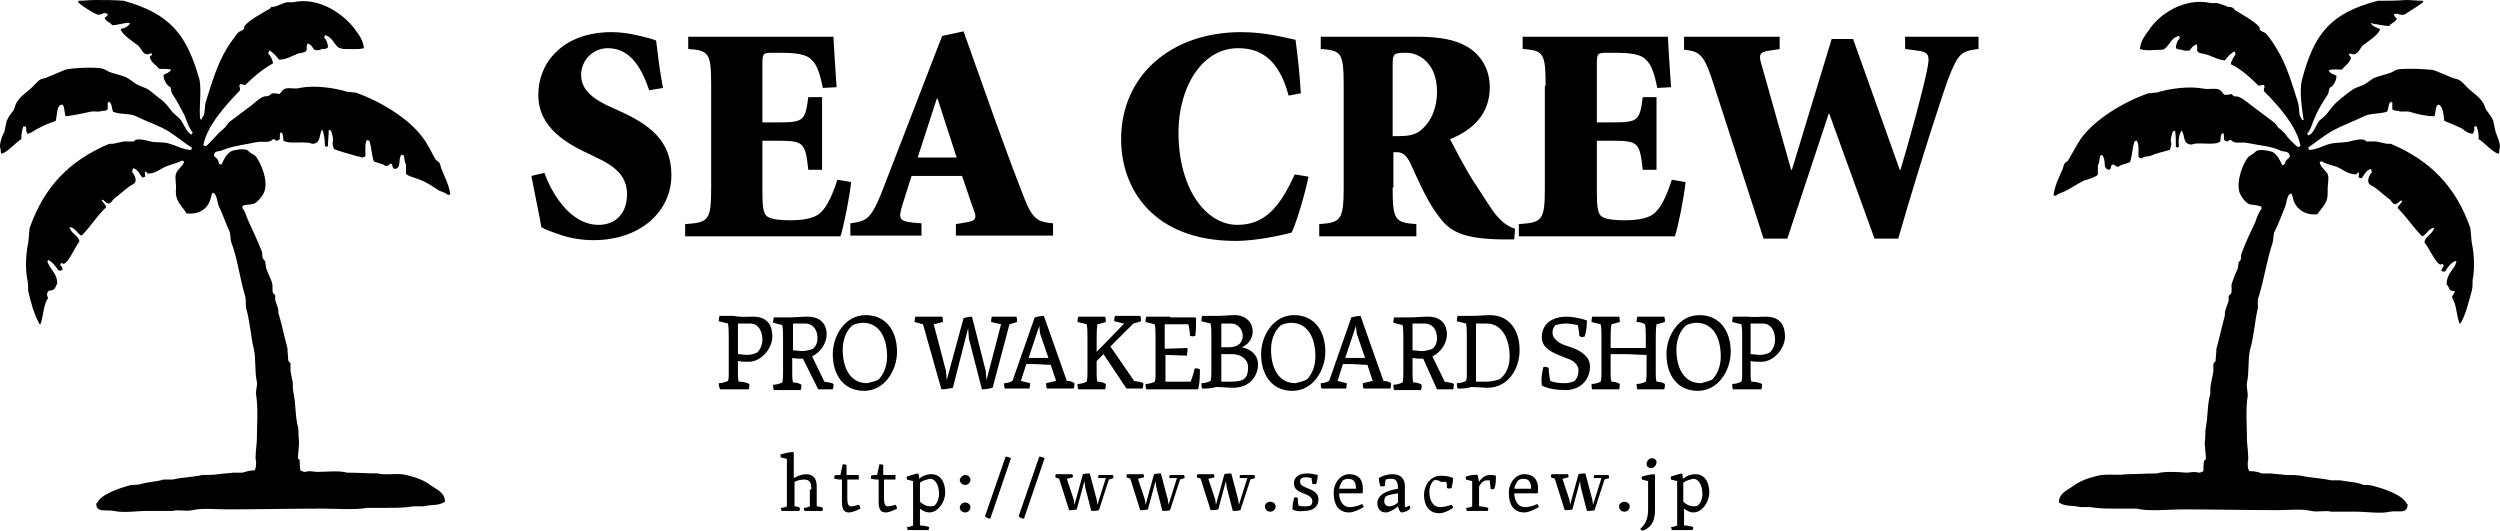 <?xml version="1.0" encoding="UTF-8"?><svg id="_レイヤー_2" xmlns="http://www.w3.org/2000/svg" viewBox="0 0 326.86 69.4"><defs><style>.cls-1,.cls-2{fill:#000;stroke-width:0px;}.cls-2{fill-rule:evenodd;}</style></defs><g id="_オブジェクト_"><path class="cls-2" d="M300.98,10.4c1.6-6.1,3.8-8.7,9.9-10.3,1.2,0,2.5,0,3.7-.1.7,0,1.5.1,2.2.1v.1h.1c-.1.2-2.2,1.5-2.5,1.7-.3.1-.8,0-.9-.1-.2,0-.4,0-.5.1.1.3.2.4.4.5-.1.5-.8.6-1,1-.6,0-2-.3-2.1-.3-.2-.1-.3-.1-.3-.1.2.5.8.6,1.2.8-.1.7-1.7,1.7-2.2,2.1-.3.2-.5.8-.8,1-.2.2-.6.3-.8.1q-.2,0-.3.1c.1.2.2.3.3.4-.1.7-.8,1.1-1.2,1.6-.5,0-1.3-.1-1.7.1.1.4.6.5,1,.7,0,.6-.3,1.1-.6,1.4-.1.1-.2.1-.3.2-.1.3-.1.5-.2.8-.6.9-1.3,2-1.7,3-.3.6-.6,1.8-1,2.1q0,.2.1.3c.6-.1,1-1.2,1.3-1.7.3-.5.9-.7,1.2-1.2.4-.5.9-1.2,1.4-1.6.6-.5,1.2-1,1.8-1.4.5-.4,1.2-.5,1.7-.8.4-.2.8-.6,1.2-.8.7-.3,1.4-.4,2.2-.7.3-.1.5-.3.8-.4.9-.2,4.1-.1,4.9.1.8.3,1.7.7,2.4,1,.3.1.6.1.9.3.5.3.9.9,1.4,1.3.6.5,1.3,1,1.7,1.7.2.3.2.6.4.9.3.4.7.9.9,1.4.1.5.2,1,.3,1.4.1.4.8,1.8.5,2.3,0,.2,0,.5-.1.6-.7-.1-1.9-1.5-2.6-1.9,0-.7-.1-1.3-.3-1.7q-.2,0-.3.1c0,.2.1.5-.1.7q0,.1-.1.2c-.7-.1-1-.4-1.4-.7-.8-.4-1.6-.7-2.3-1-.1-.6-.1-1.8-.7-2.1-.5-.1-.4,1.1-.6,1.5-1.1,0-2.3-.3-3.3-.6-.4-.1-1.1.1-1.4-.1-.5,0-.6-.1-.8-.2v-.9h-.1v-.1c-.5.1-.3.9-.6,1.3-.8.3-2.3.2-3,.6-1.4.7-2.9,1.2-4.3,2-1,.6-2,1.4-3,2.1q.1.2.1.3c1,0,1.9-.6,2.8-.8.8-.2,1.6-.1,2.5-.3.4-.1,1.4-.4,2-.2l.2.2h1.3c.4.1,1,.2,1.4.3h.5c5.2,2.2,8.5,5.6,10.4,11,.1.7.1,1.3.2,2,.3,1.3.4,3.4.1,4.8,0,.5,0,1-.1,1.4-.4,1.4-.8,3.2-1.5,4.3h-.1c-.4-.9-.4-2.6-1-3.4.1-.4.3-.5.4-.8-.1,0-.4-.1-.5-.1-.3-.1-.3-.6-.6-.8,0-1.5,1-1.9,1.3-3h-.1v-.1c-.5.1-1.2,1-1.4,1.4-.2,0-.4,0-.5-.1.1-.3.2-.4.3-.6,0-.2-.1-.2-.1-.3-.2,0-.2.1-.3.1-.6-.1-1.6-2.4-2.1-2.9.1-.8.9-1,1.2-1.7l.1-.1-.1-.1c-.7.1-.9.9-1.5,1.1-1.1-1.1-2-2.5-3.2-3.7.1-.4.4-.5.6-.9l-.1-.1c-.3.1-.5.5-.9.5-.3-.1-.4-.4-.6-.6-.7-.5-1.3-1.1-2-1.6-.3-.2-.7-.3-.8-.6-.2-.4.2-1.2.4-1.3,0-.2,0-.4-.1-.5-.6.1-.9.8-1.2,1.2-.3,0-.3-.1-.4-.1,0-.3.1-.5,0-.6v-.1q-.2.1-.3.3c-1.2,0-1.8-.7-2.6-1-.6-.2-1.5-.4-1.9-.7q-.2,0-.3.1c.1.7.9,1.1,1.1,1.7.1.4,0,.8,0,1.1-.1.7,0,1.2-.1,1.9-.2.9-.9,1.5-1.3,2.1-1.4.2-2.5-.5-3-1.5-.2-.4-.2-.9-.4-1.2-.6.1-.6,1.2-.8,1.7-.4,1-.9,2.3-1.4,3.3-.2.4-.1,1.1-.3,1.6-.7,2.1-1.1,4.8-1.8,7-.2.5,0,1-.1,1.5-.4,1.7-.5,3.7-1,5.3-.3,1.3-.1,3-.4,4.3-.1.5.1,1.2.1,1.7-.3,1.8-.1,4-.1,5.9,0,.6.3,2.4.1,2.8,0,.6,0,.9.2,1.2.7,0,1.2.1,1.6.3h1.2c.6.1,1.4.1,1.9.2.7,0,1.4,0,2.1.1,1.3.3,2.6.3,3.9.6h1.2c.9.2,2.2.2,3,.6.4,0,.8,0,1.2.1,1.5.4,4,1.2,4.5,2.4h.1c0,1.4-1.2.8-2.3,1-1.3.3-3,0-4.4,0h-3.3c-.7-.2-1.8.1-2.6-.1-1.3-.3-3-.1-4.4-.1-4,0-8.3-.1-12.5-.1-1.7,0-4.4.3-5.9-.1h-2.5c-1.2,0-2.5,0-3.6-.2h-1.3c-1.3-.3-1.8,0-2.8-.6,0-1.2,1.1-1.6,1.8-2.1.9-.7,2-1.1,3.3-1.4,1.2-.3,2.6,0,3.7-.2,1.3,0,2.7-.1,4-.1,1-.3,2.7-.2,3.9-.1.4,0,1.2-.2,1.5,0,.4,0,.5-.1.7-.2,0-.5,0-.9.1-1.4.1,0,.1-.1.2-.1.1-.4-.2-1.9-.1-2.5.1-.4,0-1.1.1-1.6.3-1.4.2-3.2.6-4.5,0-.5,0-1,.1-1.4s.2-1.1.3-1.5v-1c0-.1.2-.3.3-.4,0-.5.1-1.1.1-1.6.4-1.4.7-2.9,1.1-4.3,0-.3,0-.6.1-.8.1-.4.3-.8.4-1.2v-.6l.3-.3c.2-.3,0-1,.1-1.3.2-.6.5-1.4.8-2,0-.3.1-.5.1-.8.1-.1.3-.3.3-.4,0-.3,0-.5.1-.8.5-1.4,1.2-2.8,1.8-4.1.2-.6.4-1.2.8-1.7,0-.2,0-.3-.1-.3-.4-.2-1.1-.2-1.5-.3-.5-.2-1.1-1-1.3-1.6-.4-1.6.5-3.7,1.1-4.5.2-.2.4-.3.7-.5.2-.1.3-.3.5-.4.5-.2,1.7,0,2.1.2.6.4.9,1,1.2,1.7.5-.1.3-.3.5-.6l.5-.5c0-.8-.7-.6-1.2-.8-1.2-.6-2.9-.7-4.3-1-.9-.2-1.7.2-2.2-.4q-.3,0-.4.2c-.3,0-.3-.1-.5-.2,0-.4,0-.7-.1-.9q-.1,0-.2.1c-.2.2-.1.7-.2,1-.7.6-3,0-3.7.4-1.2,0-.9-1.1-1.3-1.8h-.1c-.3.6-.4,1.2-.3,2.1h-.1v.1c-.2,0-.2-.1-.3-.1,0-.8,0-1.5-.1-2.1-.2,0-.2.1-.3.1-.1.3-.4,1.2-.2,1.5,0,.5-.1.6-.2.9-.8.2-1.9.5-2.6.8-.4.1-.8,0-1,.3-.2,0-.3,0-.4-.1q0-.1-.1-.1c0-.7.1-1.6-.2-2.1q-.2,0-.3.1c-.3.8-.3,1.9-.6,2.7-.4.2-1.2.3-1.5.6-.3,0-.4-.1-.6-.3q-.2,0-.3.1c-.1.1-.1.3-.1.4l-.2.2c-.9-.1-.4-1-.8-1.7q0-.1-.1-.2t-.3.1c-.1.3-.1,1-.3,1.2v1.2c-.1.3-1.4.7-1.8.8-.8.4-1.7,1-2.5,1.4-.4.2-.9.3-1.2.6q-.2,0-.3-.1c.2-1.3.7-2.3,1.2-3.4.1-.3.1-.5.3-.8.1-.1.3-.2.4-.3.6-1,1.1-2,1.7-2.9,1.8-2.5,5.6-4.8,8.8-5.9.4,0,.7-.1,1.1-.1,1.6-.5,4.2-.9,6.2-.5.6.1,1.4-.1,1.9.1.4.1.5.6.8.7.3,0,.5,0,.8-.1.2,0,.3.3.5.3s.4,0,.6.1c.7.3,1.4,1,2,1.4l2.4,1.8c.3.2.5.5.7.8.3.2.6.5.8.7.5.7,1,1.2,1.7,1.8.3,0,.3-.1.4-.1-.5-2.7-3.1-5.5-4.8-7.2,0-.2,0-.4.1-.5q0-.2-.1-.3c-.2,0-.5.1-.7.1-1-1-2.3-2.2-3.6-2.8,0-.4.4-1,.6-1.3q0-.2-.1-.3v-.1c-.5.2-1,.8-1.3,1.2-1-.1-1.7-.6-2.5-.8-.3-.1-.7-.1-1-.3-.1-.1-.2-.3-.1-.4,0-.2,0-.4-.1-.6-.4.1-.7.5-.9.8-.4,0-.7.1-1-.1-.5,0-.6-.1-.8-.2,0-.5.2-1,.5-1.3q0-.2-.1-.3c-1,.2-1.2,1.2-1.9,1.7-.1.1-.3.1-.4.1-.8,0-2.1.2-2.8-.1.1-1.1.7-1.8,1.2-2.5,1.2-1.9,4.5-4.3,8.1-3.5h.8c.4.1,1,.3,1.4.5.2,0,.4,0,.6.1.1,0,.2.2.3.3.8.5,2.6,1.5,3.2,2.2.1.1,0,.3.1.4.1.2.6.3.8.5.5.6,1,1.3,1.4,2,1.3,2.1,2,4.6,2.8,7.1.1.5.1,1.1.2,1.6.1.2.2.3.3.6h.2c-.2-1.5-.6-3.8-.2-5.3h0ZM26.18,15.6h.2c0-.3.2-.3.3-.6.1-.5.1-1.1.2-1.6.8-2.5,1.5-5,2.8-7.1.4-.7,1-1.4,1.4-2,.2-.2.6-.3.8-.5.1-.1,0-.3.1-.4.5-.7,2.3-1.7,3.2-2.2.1,0,.2-.2.3-.3.2,0,.4,0,.6-.1.4-.1.9-.4,1.4-.5h.8c3.5-.8,6.8,1.7,8.1,3.5.5.7,1.1,1.4,1.2,2.5-.7.2-1.9.1-2.8.1-.1-.1-.3-.1-.4-.1-.7-.4-.9-1.5-1.9-1.7q0,.1-.1.3c.3.3.5.8.5,1.3-.2.2-.4.2-.8.2-.3.2-.6.2-1,.1-.2-.3-.5-.8-.9-.8,0,.1-.1.3-.1.6.1.1,0,.3-.1.4-.2.2-.6.2-1,.3-.8.3-1.5.8-2.5.8-.3-.4-.8-1-1.3-1.2v.1q-.1.1-.1.3c.3.3.6.9.6,1.3-1.3.7-2.6,1.8-3.6,2.8-.2,0-.5-.1-.7-.1,0,.1-.1.2-.1.3.1.1.1.2.1.5-1.6,1.7-4.3,4.5-4.8,7.2q.2.1.4.1c.6-.6,1.1-1.1,1.7-1.8.3-.2.6-.5.8-.7.2-.3.4-.6.7-.8l2.4-1.8c.6-.4,1.3-1.2,2-1.4.2,0,.4,0,.6-.1.2-.1.3-.3.5-.3.3,0,.5,0,.8.1.3-.1.4-.6.8-.7.6-.2,1.3.1,1.9-.1,2-.4,4.6,0,6.2.5.4,0,.7.1,1.1.1,3.2,1.1,7,3.4,8.8,5.9.7.9,1.1,1.9,1.7,2.9.1.1.3.2.4.3.2.2.2.5.3.8.4,1,1,2.1,1.2,3.4-.1,0-.2.1-.3.1-.3-.3-.8-.4-1.2-.6-.8-.5-1.6-1.1-2.5-1.4-.4-.2-1.7-.5-1.8-.8v-1.2c-.2-.3-.2-.9-.3-1.2q-.1,0-.3-.1,0,.1-.1.2c-.3.6.1,1.6-.8,1.7l-.2-.2c-.1-.1-.1-.3-.1-.4q-.1-.1-.3-.1c-.1.2-.2.3-.6.3-.3-.3-1.1-.4-1.5-.6-.3-.8-.3-1.9-.6-2.7q-.1,0-.3-.1c-.3.4-.2,1.3-.2,2.1l-.1.1c-.1,0-.2.1-.4.1-.3-.2-.6-.1-1-.3-.8-.2-1.8-.5-2.6-.8-.1-.3-.2-.4-.2-.9.2-.3-.1-1.2-.2-1.5q-.1-.1-.3-.1c0,.7-.1,1.3-.1,2.1q-.1.1-.3.1v-.1h-.1c0-.8-.1-1.5-.3-2.1h-.1c-.4.7-.1,1.8-1.3,1.8-.7-.4-3,.1-3.7-.4-.1-.2,0-.7-.2-1-.1-.1-.1,0-.2-.1-.1.2-.1.5-.1.9-.2.1-.2.2-.5.2q-.1-.2-.4-.2c-.5.6-1.3.2-2.2.4-1.4.3-3.1.5-4.3,1-.6.3-1.2,0-1.2.8.1.1.4.3.5.5.2.4,0,.6.5.6.3-.7.6-1.3,1.2-1.7.4-.2,1.6-.4,2.1-.2.2.1.3.3.5.4.3.2.5.2.7.5.6.8,1.6,3,1.1,4.5-.2.6-.8,1.3-1.3,1.6-.4.2-1.1.1-1.5.3-.1.1-.1.2-.1.3.4.4.5,1.1.8,1.7.6,1.3,1.3,2.8,1.8,4.1,0,.3,0,.5.1.8.1.2.3.3.3.4,0,.3.1.5.1.8.2.6.6,1.4.8,2,.1.4,0,1,.1,1.3l.3.3v.6c.1.4.3.9.4,1.2,0,.3,0,.6.1.8.4,1.3.7,2.9,1.1,4.3,0,.5.1,1.1.1,1.6,0,.1.2.3.3.4v1c.1.5.2,1.1.3,1.5,0,.5,0,1,.1,1.4.3,1.3.2,3.1.6,4.5.1.5,0,1.2.1,1.6.1.6-.2,2.2-.1,2.5.1,0,.1.1.2.1,0,.5,0,.9.1,1.4.2.1.3.2.7.2.4-.2,1.1,0,1.5,0,1.2,0,2.9-.2,3.9.1,1.3,0,2.7.1,4,.1,1.1.3,2.5-.1,3.7.2,1.3.3,2.4.7,3.3,1.4.7.5,1.8.9,1.8,2.1-1,.6-1.5.3-2.8.6h-1.3c-1.1.2-2.4.2-3.6.2h-2.5c-1.5.3-4.2.1-5.9.1-4.1,0-8.4.1-12.5.1-1.4,0-3.1-.2-4.4.1-.8.2-1.9-.1-2.6.1h-3.3c-1.4,0-3.1.3-4.4,0-1.1-.2-2.3.3-2.3-1h.1c.5-1.2,3-2,4.5-2.4.4,0,.8,0,1.2-.1.9-.3,2.1-.3,3-.6h1.2c1.2-.3,2.6-.3,3.9-.6.7,0,1.4,0,2.1-.1.5-.1,1.4-.1,1.9-.2h1.2c.4-.1.9-.3,1.6-.3.2-.3.2-.7.2-1.2-.2-.4.1-2.2.1-2.8,0-1.9.2-4-.1-5.9-.1-.4.2-1.1.1-1.7-.3-1.3-.1-3-.4-4.3-.4-1.6-.5-3.6-1-5.3-.1-.5,0-1-.1-1.5-.7-2.2-1-4.9-1.8-7-.2-.4-.1-1.2-.3-1.6-.5-1.1-.9-2.3-1.4-3.3-.2-.5-.2-1.6-.8-1.7-.2.4-.2.8-.4,1.2-.4,1-1.5,1.7-3,1.5-.4-.7-1.1-1.3-1.3-2.1-.2-.6,0-1.1-.1-1.9,0-.3-.1-.7,0-1.1.2-.7,1-1.1,1.1-1.7-.1,0-.2-.1-.3-.1-.5.3-1.4.5-1.9.7-.9.3-1.4,1-2.6,1q-.1-.2-.3-.3v.1c-.1.1,0,.3,0,.6q-.2.1-.4.1c-.3-.4-.6-1.1-1.2-1.2,0,.1-.1.3-.1.5.2.2.6.9.4,1.3-.1.3-.6.4-.8.6-.7.5-1.3,1.1-2,1.6-.2.2-.3.5-.6.6-.4.1-.6-.4-.9-.5l-.1.1c.2.3.5.5.6.9-1.2,1.1-2,2.5-3.2,3.7-.6-.2-.8-1-1.5-1.1l-.1.1q0,.1.1.1c.2.7,1.1.9,1.2,1.7-.5.5-1.4,2.8-2.1,2.9q-.1-.1-.3-.1-.1.1-.1.3c.2.1.3.3.3.6-.1,0-.3.1-.5.1-.3-.4-.9-1.3-1.4-1.4v.1h-.1c.3,1.2,1.3,1.5,1.3,3-.2.2-.2.7-.6.8-.1.1-.4.1-.5.1-.4.5-.2.6-.1,1-.6.7-.6,2.4-1,3.4h-.1c-.7-1.2-1.2-3-1.5-4.4,0-.5,0-1-.1-1.4-.3-1.4-.2-3.5.1-4.8.1-.7.1-1.3.2-2,1.9-5.4,5.2-8.8,10.4-11h.5c.4-.1,1-.2,1.4-.3h1.3c.1,0,.2-.2.2-.2.6-.2,1.6.1,2,.2.9.2,1.7,0,2.5.3.8.2,1.8.8,2.8.8q.1-.1.1-.3c-1-.6-1.9-1.4-3-2.1-1.3-.8-2.9-1.3-4.3-2-.7-.4-2.2-.2-3-.6-.2-.4-.1-1.2-.6-1.3v.1h-.1v.9c-.2.2-.4.2-.8.2-.3.2-.9,0-1.4.1-1,.2-2.2.5-3.3.6-.2-.4-.1-1.7-.6-1.5-.6.2-.5,1.4-.7,2.1-.8.3-1.6.6-2.3,1-.5.2-.8.6-1.4.7q0-.1-.1-.2c-.1-.2,0-.5-.1-.7-.1,0-.2-.1-.3-.1-.2.4-.3,1-.3,1.7-.7.4-1.9,1.8-2.6,1.9-.1-.2-.1-.4-.1-.6-.3-.5.3-2,.5-2.3.1-.5.2-1,.3-1.4.2-.5.6-1,.9-1.4.2-.4.2-.7.4-1,.4-.7,1.1-1.2,1.7-1.7.5-.4.9-1,1.4-1.3.3-.2.6-.1.9-.3.7-.3,1.7-.7,2.4-1,.7-.2,4-.4,4.9-.1.3.1.6.3.8.4.8.3,1.5.4,2.2.7.4.2.9.6,1.2.8.6.4,1.2.5,1.7.8.6.4,1.2,1,1.8,1.4.5.4,1,1.1,1.4,1.6.4.4.9.7,1.2,1.2.3.5.7,1.5,1.3,1.7,0-.1.1-.2.1-.3-.4-.4-.8-1.5-1-2.1-.5-1-1.1-2.1-1.7-3-.1-.2-.1-.5-.2-.8-.1-.1-.2-.1-.3-.2-.3-.3-.6-.8-.6-1.4.3-.2.8-.3,1-.7-.3-.1-1.1-.1-1.6-.1-.3-.5-1.1-.8-1.2-1.6.2-.1.3-.2.3-.4h-.3c-.2.2-.6.1-.8-.1-.2-.2-.5-.8-.8-1-.5-.4-2.1-1.4-2.2-2.1.4-.1,1.1-.3,1.2-.8h-.2c-.1-.1-1.5.3-2.1.3-.3-.4-.9-.5-1-1,.2-.1.4-.2.4-.5-.1,0-.3-.1-.5-.1-.1.1-.6.3-.9.2-.3-.1-2.5-1.4-2.5-1.7h.1v-.1C10.98.1,11.78,0,12.48,0,13.68,0,14.98,0,16.18.1c6,1.7,8.2,4.3,9.9,10.3.3,1.5-.1,3.8.1,5.2Z"/><path class="cls-1" d="M71.18,22.6c.8,2.3,3.2,6.8,7.1,6.8,2.1,0,3.7-1.4,3.7-4,0-2.4-1.6-3.7-4-4.8l-.6-.3c-3.3-1.5-7-3.6-7-7.9s3.3-8.2,9.6-8.2c1.2,0,2.5.2,3.7.5.9.2,1.6.4,2.1.6.2,1.6.4,3.5.9,6.2l-1.8.3c-.9-2.6-2.3-5.5-5.4-5.5-2,0-3.5,1.6-3.5,3.5,0,2,1.6,3.2,4.1,4.3l.9.4c3.7,1.7,6.8,3.7,6.8,8.4s-4,8.5-10.2,8.5c-1.6,0-3.2-.3-4.3-.7-1.2-.4-2-.7-2.5-1-.3-1.8-.8-4-1.3-6.7l1.7-.4h0ZM92.98,11.2c0-4.3-.3-4.6-3-4.8v-1.6h19c0,.7.2,3.6.4,6.6l-1.8.1c-.4-2-.8-3.1-1.5-3.7-.6-.7-2-.9-4.1-.9h-.7c-1.5,0-1.6,0-1.6,1.4v7.7h2c3.4,0,3.6-.2,4-3.3h1.8v9.5h-1.8c-.4-3.5-.5-3.8-4-3.8h-2v6.6c0,2.1.1,3.1.8,3.4.6.3,1.6.4,2.8.4,1.6,0,3.4-.2,4.2-1.2.7-.7,1.4-2.2,2-4.1l1.8.3c-.2,2-1,6-1.4,7.1h-20.3v-1.6c3.1-.2,3.4-.5,3.4-4.8v-13.3ZM124.98,29.3l1.2-.2c1.5-.2,1.6-.6,1-2l-1.4-4.1h-6.6l-1.2,3.8c-.5,1.7-.5,2.1,1.3,2.3l1.2.1v1.6h-9.3v-1.6c2-.3,2.6-.4,4-3.8l8-20.7,2.8-.6,2.7,7.6c1.7,4.8,3.4,9.5,5,13.6,1.3,3.5,2,3.7,4,3.9v1.6h-12.7v-1.5ZM119.98,20.6h5.1l-2.5-7.7h-.1l-2.5,7.7ZM168.48,12.5c-1.3-4.9-3.8-6.2-6.6-6.2-4.8,0-7.8,5.2-7.8,11,0,7.4,3.6,12.1,7.7,12.1,3.5,0,5.5-2.2,7.5-6.6l1.8.3c-.5,2.4-1.5,5.8-2.2,7.3-1,.3-4.6,1.1-7.3,1.1-10.8,0-15-6.8-15-13.3,0-8.3,6.5-14,15.7-14,3.3,0,6,.8,7.1,1,.3,2.2.5,4,.7,7l-1.6.3h0ZM182.08,24.5c0,4.3.3,4.6,3.1,4.8v1.6h-12.7v-1.6c2.8-.2,3.2-.5,3.2-4.8v-13.3c0-4.3-.3-4.6-3-4.8v-1.6h12.5c3.1,0,5.2.4,6.8,1.4s2.8,2.8,2.8,5.2c0,3.5-2.2,5.6-5.2,6.8.6,1.1,2,3.9,3.2,5.7,1.4,2.1,2.2,3.5,2.9,4.3s1.4,1.4,2.4,1.7l-.1,1.4h-1.7c-5.7-.1-7-1.3-8.6-3.6-1.2-1.7-2.3-4.2-3.3-6.4-.4-.8-.9-1.4-1.7-1.4h-.5v4.6h-.1ZM182.08,17.8h.6c1.3,0,2.2-.1,3-.7,1.6-1.3,2.2-3.2,2.2-5.1,0-3.8-2.4-5.1-4-5.1-1.7,0-1.8.1-1.8,1.7v9.2ZM202.08,11.2c0-4.3-.3-4.6-3-4.8v-1.6h19c0,.7.2,3.6.4,6.6l-1.8.1c-.4-2-.8-3.1-1.5-3.7-.6-.7-2-.9-4.1-.9h-.7c-1.5,0-1.6,0-1.6,1.4v7.7h2c3.4,0,3.6-.2,4-3.3h1.8v9.5h-1.8c-.4-3.5-.5-3.8-4-3.8h-2v6.6c0,2.1.1,3.1.8,3.4.6.3,1.6.4,2.8.4,1.6,0,3.4-.2,4.2-1.2.7-.7,1.4-2.2,2-4.1l1.8.3c-.2,2-1,6-1.4,7.1h-20.4v-1.6c3.1-.2,3.4-.5,3.4-4.8v-13.3h.1ZM232.78,6.4l-1.3.2c-1.5.2-1.6.5-1.1,2.1l3.8,13.5h.1l5.2-17.1h2.8l6.1,17.1h.1c1.4-4.7,2.9-10.3,3.4-12.7.5-2.3.4-2.7-1.3-2.9l-1.5-.2v-1.6h9.6v1.6c-2.2.3-2.6.4-4,4-.2.5-3.3,9.7-6.5,20.8h-3.1l-5.9-16.3h-.1l-5.4,16.3h-3.1l-6.8-21c-1.1-3.3-1.8-3.5-3.6-3.7v-1.7h12.5v1.6h.1ZM98.48,41.4c1.9,0,2.5,1.2,2.5,2.6,0,1.5-1.4,3.3-3.1,3.3-.5,0-1,0-1.4-.1v1.5c0,.4,0,.8.1,1.2.5,0,1,.1,1.4.3,0,.2,0,.5-.1.7h-3.7c-.2-.3-.2-.5-.2-.8.4,0,.8-.1,1.2-.3.1-.3.1-.6.1-.9v-4.7c0-.8,0-1.4-.1-1.9l-1.2-.3c0-.2,0-.4.1-.7h1.8c1,.2,1.9.1,2.6.1ZM96.48,42.3v4c.3,0,.8.1,1.2.1.7,0,1.4-.3,1.4-.4.3-.3.6-.9.6-1.6,0-.9-.4-2.1-1.6-2.1h-1.6ZM104.98,46.9c-.4,0-.9,0-1.4-.1v2c0,.4,0,.8.1,1.2.4,0,.8.1,1.1.3,0,.2,0,.5-.1.7h-3.5c-.1-.2-.1-.4-.1-.7.4,0,.8-.1,1.2-.3.1-.4.1-1,.1-1.4v-4.2c0-.8,0-1.4-.1-1.9l-1.2-.3c0-.2,0-.4.1-.7h1.8c1,0,1.9-.1,2.6-.1,1.9,0,2.5,1.2,2.5,2.3s-.7,2.3-1.9,2.9l1.6,3.3c.4.1.9.1,1.2.3,0,.2,0,.5-.1.7h-1.9l-2-4ZM103.68,42.3v3.5c.4,0,.8.1,1.2.1.7,0,1.4-.3,1.4-.3.4-.3.6-.8.6-1.4,0-1.1-.6-1.9-1.6-1.9h-1.6ZM108.88,46.3c0-2.4,1.6-5.1,4.3-5.1s4.1,2.1,4.1,4.8c0,2.4-1.6,5.1-4.3,5.1s-4.1-2.1-4.1-4.8ZM114.88,49.6c.5-.5,1.1-1.5,1.1-3,0-2.3-.9-4.4-3.2-4.4-.4,0-1.3.2-1.5.5-.5.5-1.1,1.5-1.1,3,0,2.3.9,4.4,3.2,4.4.4-.1,1.3-.3,1.5-.5ZM120.68,42.4c-.4-.1-.7-.2-1.1-.3,0-.2,0-.4.1-.7h3.5c.1.2.1.4.1.7l-1.2.3,1.6,6.1.1,1.2,2.2-8.1c.3-.1.7-.2,1.1-.2l1.8,7.1.1,1.2,1.9-7.3-1.3-.3c0-.2,0-.4.1-.7h3.2c.1.2.1.4.1.7-.3.1-.7.2-1,.3l-2.2,8.3c-.4.1-.9.2-1.4.2l-1.7-6.6-.1-1.4-2,7.8c-.4.1-1,.2-1.5.2l-2.4-8.5h0ZM137.38,47.7c-.7,0-1.6-.1-2.2-.1h-1l-.7,2.2,1.2.3c0,.2,0,.5-.1.7h-3.2c-.1-.2-.1-.4-.1-.7.4,0,.7-.1,1.1-.3l2.9-8.3c.4-.1.8-.2,1.2-.2l3,8.5c.4,0,.7.1,1,.3,0,.2,0,.5-.1.7h-3.5c-.1-.2-.1-.4-.1-.7l1.3-.3-.7-2.1h0ZM134.48,46.8h2.6l-1.1-3.2-.1-1-1.4,4.2ZM145.18,45.3l3.1,4.5c.4.1.9.1,1.2.3,0,.2,0,.5-.1.7h-2.1l-3-4.5-.9.9v1.5c0,.4,0,.8.1,1.2.4,0,.8.1,1.1.3,0,.2,0,.5-.1.7h-3.5c-.1-.2-.1-.4-.1-.7.4,0,.8-.1,1.2-.3.1-.4.1-.9.1-1.3v-4.3c0-.8,0-1.4-.1-1.9l-1.2-.3c0-.2,0-.4.1-.7h3.5c.1.2.1.4.1.7-.3.1-.7.2-1.1.3-.1.6-.1,1.3-.1,2.4v1.2l3.6-3.7-1.3-.3c0-.2,0-.5.1-.7h3.3c.1.2.1.4.1.7-.3.1-.7.2-1,.3l-3,3h0ZM152.98,41.5h3.3l.1.1c0,.8,0,1.6-.1,2.3-.2.1-.5.1-.7,0,0-.5-.1-1-.2-1.5h-3.1v3.2l2.9-.1.1.1c0,.3-.1.6-.1.9l-2.8-.1v3.5h3.3c.2-.6.4-1.1.5-1.7.3-.1.5,0,.7.1,0,.8,0,1.6-.2,2.5l-.1.1h-6.7c-.1-.2-.1-.4-.1-.7.4,0,.8-.1,1.2-.3.1-.3.1-.6.1-.9v-4.7c0-.8,0-1.4-.1-1.9l-1.2-.3c0-.2,0-.4.1-.7h3.1v.1ZM157.18,50.8c-.1-.2-.1-.4-.1-.7.4,0,.8-.1,1.2-.3.1-.4.1-1,.1-1.4v-4.2c0-.8,0-1.4-.1-1.9l-1.2-.3c0-.2,0-.4.1-.7h1.8c1,0,1.8-.1,2.5-.1,1.3,0,2.3.9,2.3,2.1,0,.7-.3,1.6-1.4,2.1,1.4.3,2.1,1.2,2.1,2.2,0,1.5-1,3.1-3.3,3.1-.7,0-1.3-.1-2.2-.1-.6.2-1.2.2-1.8.2h0ZM159.68,42.3v3.1h1c1.3,0,1.8-.7,1.8-1.5,0-.9-.7-1.6-1.5-1.6h-1.3ZM159.68,46.3v3.6h1.3c.9,0,1.5-.2,1.6-.3.4-.3.6-.7.6-1.6,0-1-.9-1.7-2.1-1.7h-1.4ZM164.88,46.3c0-2.4,1.6-5.1,4.3-5.1s4.1,2.1,4.1,4.8c0,2.4-1.6,5.1-4.3,5.1s-4.1-2.1-4.1-4.8ZM170.88,49.6c.5-.5,1.1-1.5,1.1-3,0-2.3-.9-4.4-3.2-4.4-.4,0-1.3.2-1.5.5-.5.5-1.1,1.5-1.1,3,0,2.3.9,4.4,3.2,4.4.4-.1,1.2-.3,1.5-.5ZM178.78,47.7c-.7,0-1.6-.1-2.2-.1h-1l-.7,2.2,1.2.3c0,.2,0,.5-.1.7h-3.2c-.1-.2-.1-.4-.1-.7.4,0,.7-.1,1.1-.3l2.9-8.3c.4-.1.8-.2,1.2-.2l3,8.5c.4,0,.7.1,1,.3,0,.2,0,.5-.1.7h-3.5c-.1-.2-.1-.4-.1-.7l1.3-.3-.7-2.1h0ZM175.88,46.8h2.6l-1.1-3.2-.1-1-1.4,4.2ZM186.08,46.9c-.4,0-.9,0-1.4-.1v2c0,.4,0,.8.1,1.2.4,0,.8.1,1.1.3,0,.2,0,.5-.1.7h-3.5c-.1-.2-.1-.4-.1-.7.4,0,.8-.1,1.2-.3.1-.4.1-1,.1-1.4v-4.2c0-.8,0-1.4-.1-1.9l-1.2-.3c0-.2,0-.4.1-.7h1.8c1,0,1.9-.1,2.6-.1,1.9,0,2.5,1.2,2.5,2.3s-.7,2.3-1.9,2.9l1.6,3.3c.4.1.9.1,1.2.3,0,.2,0,.5-.1.7h-2.1l-1.8-4h0ZM184.68,42.3v3.5c.4,0,.8.1,1.2.1.7,0,1.4-.3,1.4-.3.4-.3.6-.8.6-1.4,0-1.1-.6-1.9-1.6-1.9h-1.6,0ZM190.58,50.8c-.1-.2-.1-.4-.1-.7.4,0,.8-.1,1.2-.3.1-.3.1-.6.1-.9v-4.7c0-.8,0-1.4-.1-1.9l-1.2-.3c0-.2,0-.4.1-.7h1.8c1,0,1.8-.1,2.4-.1,2.5,0,3.9,1.9,3.9,4.6,0,2.4-1.5,4.9-4.2,4.9-.6,0-1.3-.1-2.1-.1-.7.2-1.2.2-1.8.2h0ZM192.98,42.3v7.6h1.3c.7,0,1.6-.2,1.9-.4.6-.5,1.2-1.4,1.2-2.9,0-2.1-.9-4.3-3-4.3h-1.4ZM201.78,48c.3-.1.5,0,.7.1,0,.5.1,1.1.2,1.7.5.2,1.1.3,1.9.3.7,0,1.3-.3,1.3-.3.3-.3.5-.8.5-1.4,0-.7-.7-1.3-1.4-1.5l-1-.4c-1-.4-2.4-1-2.4-2.4,0-2,1.7-2.7,3.2-2.7.8,0,1.9.2,2.7.5,0,.8-.1,1.5-.3,2.1-.3.1-.5.1-.7-.1,0-.5-.1-.9-.2-1.4-.5-.1-1-.2-1.6-.2-.7,0-1.2.2-1.3.2-.2.2-.4.5-.4,1,0,.8.8,1.3,1.5,1.6l1.2.4c1,.4,2.2,1.1,2.2,2.4,0,1.7-1.2,3.1-3.2,3.1-1.2,0-2.4-.2-3.1-.6-.1-.8,0-1.6.2-2.4h0ZM213.98,42.1c0-.2,0-.4.1-.7h3.5c.1.2.1.4.1.7-.3.1-.7.2-1.1.3-.1.6-.1,1.3-.1,2.4v3.9c0,.4,0,.8.1,1.2.4,0,.8.1,1.1.3,0,.2,0,.5-.1.7h-3.5c-.1-.2-.1-.4-.1-.7.4,0,.8-.1,1.2-.3.1-.4.1-.9.1-1.3v-2.2c-1,0-1.9-.1-2.9-.1h-1.8v2.4c0,.4,0,.8.1,1.2.4,0,.8.1,1.1.3,0,.2,0,.5-.1.7h-3.5c-.1-.2-.1-.4-.1-.7.4,0,.8-.1,1.2-.3.1-.4.1-.9.1-1.3v-4.3c0-.8,0-1.4-.1-1.9l-1.2-.3c0-.2,0-.4.1-.7h3.5c.1.2.1.4.1.7-.3.1-.7.2-1.1.3-.1.6-.1,1.3-.1,2.4v.7h4.6v-1.2c0-.8,0-1.4-.1-1.9-.3-.2-.7-.3-1.1-.3ZM217.88,46.3c0-2.4,1.6-5.1,4.3-5.1s4.1,2.1,4.1,4.8c0,2.4-1.6,5.1-4.3,5.1s-4.1-2.1-4.1-4.8ZM223.88,49.6c.5-.5,1.1-1.5,1.1-3,0-2.3-.9-4.4-3.2-4.4-.4,0-1.3.2-1.5.5-.5.5-1.1,1.5-1.1,3,0,2.3.9,4.4,3.2,4.4.4-.1,1.2-.3,1.5-.5ZM230.88,41.4c1.9,0,2.5,1.2,2.5,2.6,0,1.5-1.4,3.3-3.1,3.3-.5,0-1,0-1.4-.1v1.5c0,.4,0,.8.1,1.2.5,0,1,.1,1.4.3,0,.2,0,.5-.1.7h-3.7c-.1-.2-.1-.4-.1-.7.4,0,.8-.1,1.2-.3.1-.3.1-.6.1-.9v-4.7c0-.8,0-1.4-.1-1.9l-1.2-.3c0-.2,0-.4.1-.7h1.8c.9.1,1.8,0,2.5,0ZM228.88,42.3v4c.3,0,.8.1,1.2.1.7,0,1.4-.3,1.4-.4.3-.3.6-.9.6-1.6,0-.9-.4-2.1-1.6-2.1h-1.6,0ZM106.08,64c0-.7-.1-1.3-.9-1.3-.5,0-.9.1-1.3.3v3.2c.3,0,.6.1.7.2,0,.1,0,.4-.1.4h-2.3c0-.1-.1-.3-.1-.4.3,0,.6-.1.8-.2v-6.2c-.3-.1-.5-.1-.8-.2,0-.1-.1-.3,0-.4.4-.1,1.1-.3,1.6-.3l.1.1v3.3c.4-.2,1-.5,1.6-.5.9,0,1.4.5,1.4,1.6v2.6c.3,0,.6.1.8.2,0,.1,0,.4-.1.4h-2.3c0-.1-.1-.3-.1-.4.3,0,.6-.1.8-.2v-2.2h.2ZM109.78,62.7c-.2,0-.5-.1-.7-.1v-.4c.2-.1.5-.1.8-.1l.3-1.4c.2,0,.3,0,.5.1v1.3h1.6v.6h-1.5v2.4c0,.7.1,1.1.5,1.1.3,0,.6-.1,1-.2.1.1.2.3.2.5-.4.2-1,.5-1.5.5-.7,0-.9-.5-.9-1.4v-2.9h-.3ZM114.58,62.7c-.2,0-.5-.1-.7-.1v-.4c.2-.1.5-.1.8-.1l.3-1.4c.2,0,.3,0,.5.1v1.3h1.6v.6h-1.5v2.4c0,.7.1,1.1.5,1.1.3,0,.6-.1,1-.2.1.1.2.3.2.5-.4.2-1,.5-1.5.5-.7,0-.9-.5-.9-1.4v-2.9h-.3ZM120.18,62.6c.3-.3.9-.6,1.6-.6,1.1,0,1.8.9,1.8,2.4,0,1.2-.9,2.6-2.1,2.6-.4,0-.8-.2-1.2-.5v2.2c.4,0,.9.1,1.2.2,0,.1,0,.3-.1.4h-2.7c0-.1-.1-.3-.1-.4.3,0,.6-.1.8-.2v-5.8c-.3-.1-.5-.1-.8-.2,0-.1-.1-.3,0-.4.4-.1.9-.3,1.4-.4l.1.1c.1.2.1.4.1.6h0ZM120.28,63.1v2.5c.3.3.8.6,1.4.6.3,0,.6-.1.6-.2.3-.3.5-.9.5-1.4,0-1-.4-2-1.2-2-.4.1-.9.2-1.3.5ZM126.18,62.1c.4,0,.7.3.7.6,0,.4-.3.7-.7.7s-.7-.3-.7-.7c.1-.3.4-.6.7-.6ZM126.18,65.7c.4,0,.7.3.7.6,0,.4-.3.7-.7.7s-.7-.3-.7-.7c.1-.4.4-.6.7-.6ZM129.48,67.8c-.3,0-.5-.1-.7-.3l2.7-7.8c.2,0,.5.1.7.2l-2.7,7.9ZM133.88,67.8c-.3,0-.5-.1-.7-.3l2.7-7.8c.2,0,.5.1.7.2l-2.7,7.9ZM143.58,62.5c0-.2,0-.3.1-.4h1.8c.1.1.1.3.1.4-.2.1-.4.1-.6.2l-1.3,4c-.3.1-.7.1-1,.1l-.8-3.1-.1-.8-1,3.7c-.3.1-.7.1-1,.1l-1.3-4.1c-.1-.1-.4-.1-.5-.2,0-.2,0-.3.1-.4h2.1c.1.1.1.3.1.4l-.8.2.9,2.7.1.7,1.1-4c.3-.1.6-.1.9-.1l.9,3.4.1.7,1.1-3.5h-1ZM152.88,62.5c0-.2,0-.3.1-.4h1.8c.1.1.1.3.1.4-.2.1-.4.1-.6.2l-1.3,4c-.3.1-.7.1-1,.1l-.8-3.1-.1-.8-1,3.7c-.3.1-.7.1-1,.1l-1.3-4.1c-.1-.1-.4-.1-.5-.2,0-.2,0-.3.1-.4h2.1c.1.1.1.3.1.4l-.8.2.9,2.7.1.7,1.1-4c.3-.1.6-.1.9-.1l.9,3.4.1.7,1.1-3.5h-1ZM162.08,62.5c0-.2,0-.3.1-.4h1.8c.1.1.1.3.1.4-.2.1-.4.1-.6.2l-1.3,4c-.3.1-.7.1-1,.1l-.8-3.1-.1-.8-1,3.7c-.3.1-.7.1-1,.1l-1.3-4.1c-.1-.1-.4-.1-.5-.2,0-.2,0-.3.1-.4h2.1c.1.1.1.3.1.4l-.8.2.9,2.7.1.7,1.1-4c.3-.1.6-.1.9-.1l.9,3.4.1.7,1.1-3.5h-1ZM166.08,65.6c.4,0,.7.3.7.6,0,.4-.3.7-.7.7s-.7-.3-.7-.7c0-.3.3-.6.7-.6ZM168.98,66.6c0-.5.1-1,.2-1.5.2-.1.3-.1.5,0,0,.3,0,.7.1,1,.2.1.6.1.9.1.6,0,.9-.1.9-.7,0-.3-.2-.5-.5-.7-.7-.4-1.9-.5-1.9-1.6,0-1,.9-1.3,1.7-1.3.5,0,1,.1,1.4.2,0,.5-.1.9-.2,1.2h-.5c0-.3-.1-.5-.1-.8-.2,0-.4-.1-.6-.1-.8,0-.9.2-.9.6,0,1,2.4.7,2.4,2.3,0,1-.8,1.5-1.8,1.5-.7.1-1.3,0-1.6-.2h0ZM176.38,62c1.4,0,1.8.9,1.8,1.8v.6l-.1.1h-3c0,.8.4,1.8,1.4,1.8.4,0,1-.1,1.6-.4.1.1.2.2.2.4-.5.3-1.3.7-1.9.7-1.4,0-2-1.1-2-2.4-.1-1.3.8-2.6,2-2.6ZM175.08,63.9h2.2c0-.6-.1-1.3-1-1.3-.2,0-.6.1-.7.2-.2.3-.4.6-.5,1.1ZM182.78,63.9c0-.8-.2-1.3-.8-1.3-.3,0-.5,0-.8.1-.1.3-.1.5-.1.8-.2.1-.4.1-.6.1-.1-.3-.2-.7-.2-1.1.5-.3,1.1-.5,1.8-.5.6,0,1.6.2,1.6,1.6v2.7c.2,0,.4-.1.6-.2.1.1.1.2.1.4-.3.3-.8.5-1.1.5-.2,0-.4-.3-.5-.8-.6.5-1.2.8-1.6.8-.7,0-1.1-.5-1.1-1.2,0-1.2,1.4-1.7,2.7-1.9h0ZM182.78,65.7v-1.2c-.8.1-1.5.3-1.6.4s-.2.4-.2.6c0,.4.2.7.7.7.3,0,.8-.2,1.1-.5ZM187.38,62.9c-.3.3-.5.8-.5,1.4,0,.8.3,2,1.4,2,.4,0,.9-.1,1.5-.3.1.1.2.2.2.4-.4.3-1.2.7-1.8.7-1.4,0-2-1.1-2-2.4,0-1.2.8-2.5,2.2-2.5.7,0,1.2.1,1.6.3,0,.5-.1.9-.2,1.3-.2.1-.4.1-.6,0,0-.3,0-.5-.1-.8h-.7c-.4-.3-.9-.3-1-.1h0ZM193.18,62.1c.1.2.1.6.2.9.3-.5.8-.9,1.4-.9.3,0,.6,0,.8.1,0,.7,0,1.1-.2,1.7-.2.1-.3.1-.5,0,0-.3-.1-.8-.1-1.1h-.3c-.4,0-.7.1-1.1.8v2.6c.4,0,.9.1,1.2.2,0,.1,0,.4-.1.4h-2.7c0-.1-.1-.3-.1-.4.3,0,.6-.1.8-.2v-3.3c-.3-.1-.5-.1-.8-.2,0-.1-.1-.3,0-.4.4-.1.9-.3,1.5-.2h0ZM199.28,62c1.4,0,1.8.9,1.8,1.8v.6l-.1.1h-3c0,.8.4,1.8,1.4,1.8.4,0,1-.1,1.6-.4.1.1.2.2.2.4-.5.3-1.3.7-1.9.7-1.4,0-2-1.1-2-2.4-.1-1.3.8-2.6,2-2.6ZM197.98,63.9h2.2c0-.6-.1-1.3-1-1.3-.2,0-.6.1-.7.2-.2.3-.4.6-.5,1.1ZM208.38,62.5c0-.2,0-.3.1-.4h1.8c.1.1.1.3.1.4-.2.1-.4.1-.6.2l-1.3,4c-.3.1-.7.1-1,.1l-.8-3.1-.1-.8-1,3.7c-.3.1-.7.1-1,.1l-1.3-4.1c-.1-.1-.4-.1-.5-.2,0-.2,0-.3.1-.4h2.1c.1.1.1.3.1.4l-.8.2.9,2.7.1.7,1.1-4c.3-.1.6-.1.9-.1l.9,3.4.1.7,1.1-3.5h-1ZM212.38,65.6c.4,0,.7.3.7.6,0,.4-.3.7-.7.7s-.7-.3-.7-.7c0-.3.3-.6.7-.6ZM216.38,66.7c0,1.7-.7,2.4-1.7,2.7-.1-.1-.2-.2-.2-.3.6-.5,1-1.2,1-2.5v-3.7c-.3-.1-.5-.1-.8-.2,0-.1-.1-.3,0-.4.4-.1,1.1-.3,1.6-.3l.1.1v4.6h0ZM215.28,60.7c0-.4.3-.8.7-.8.3,0,.6.2.6.5,0,.4-.3.8-.7.8-.3,0-.6-.2-.6-.5ZM220.08,62.6c.3-.3.9-.6,1.6-.6,1.1,0,1.8.9,1.8,2.4,0,1.2-.9,2.6-2.1,2.6-.4,0-.8-.2-1.2-.5v2.2c.4,0,.9.1,1.2.2,0,.1,0,.3-.1.4h-2.7c0-.1-.1-.3-.1-.4.3,0,.6-.1.8-.2v-5.8c-.3-.1-.5-.1-.8-.2,0-.1-.1-.3,0-.4.4-.1.9-.3,1.4-.4l.1.1c0,.2,0,.4.1.6ZM220.08,63.1v2.5c.3.3.8.6,1.4.6.3,0,.6-.1.6-.2.3-.3.5-.9.5-1.4,0-1-.4-2-1.2-2-.4.1-.9.2-1.3.5Z"/></g></svg>